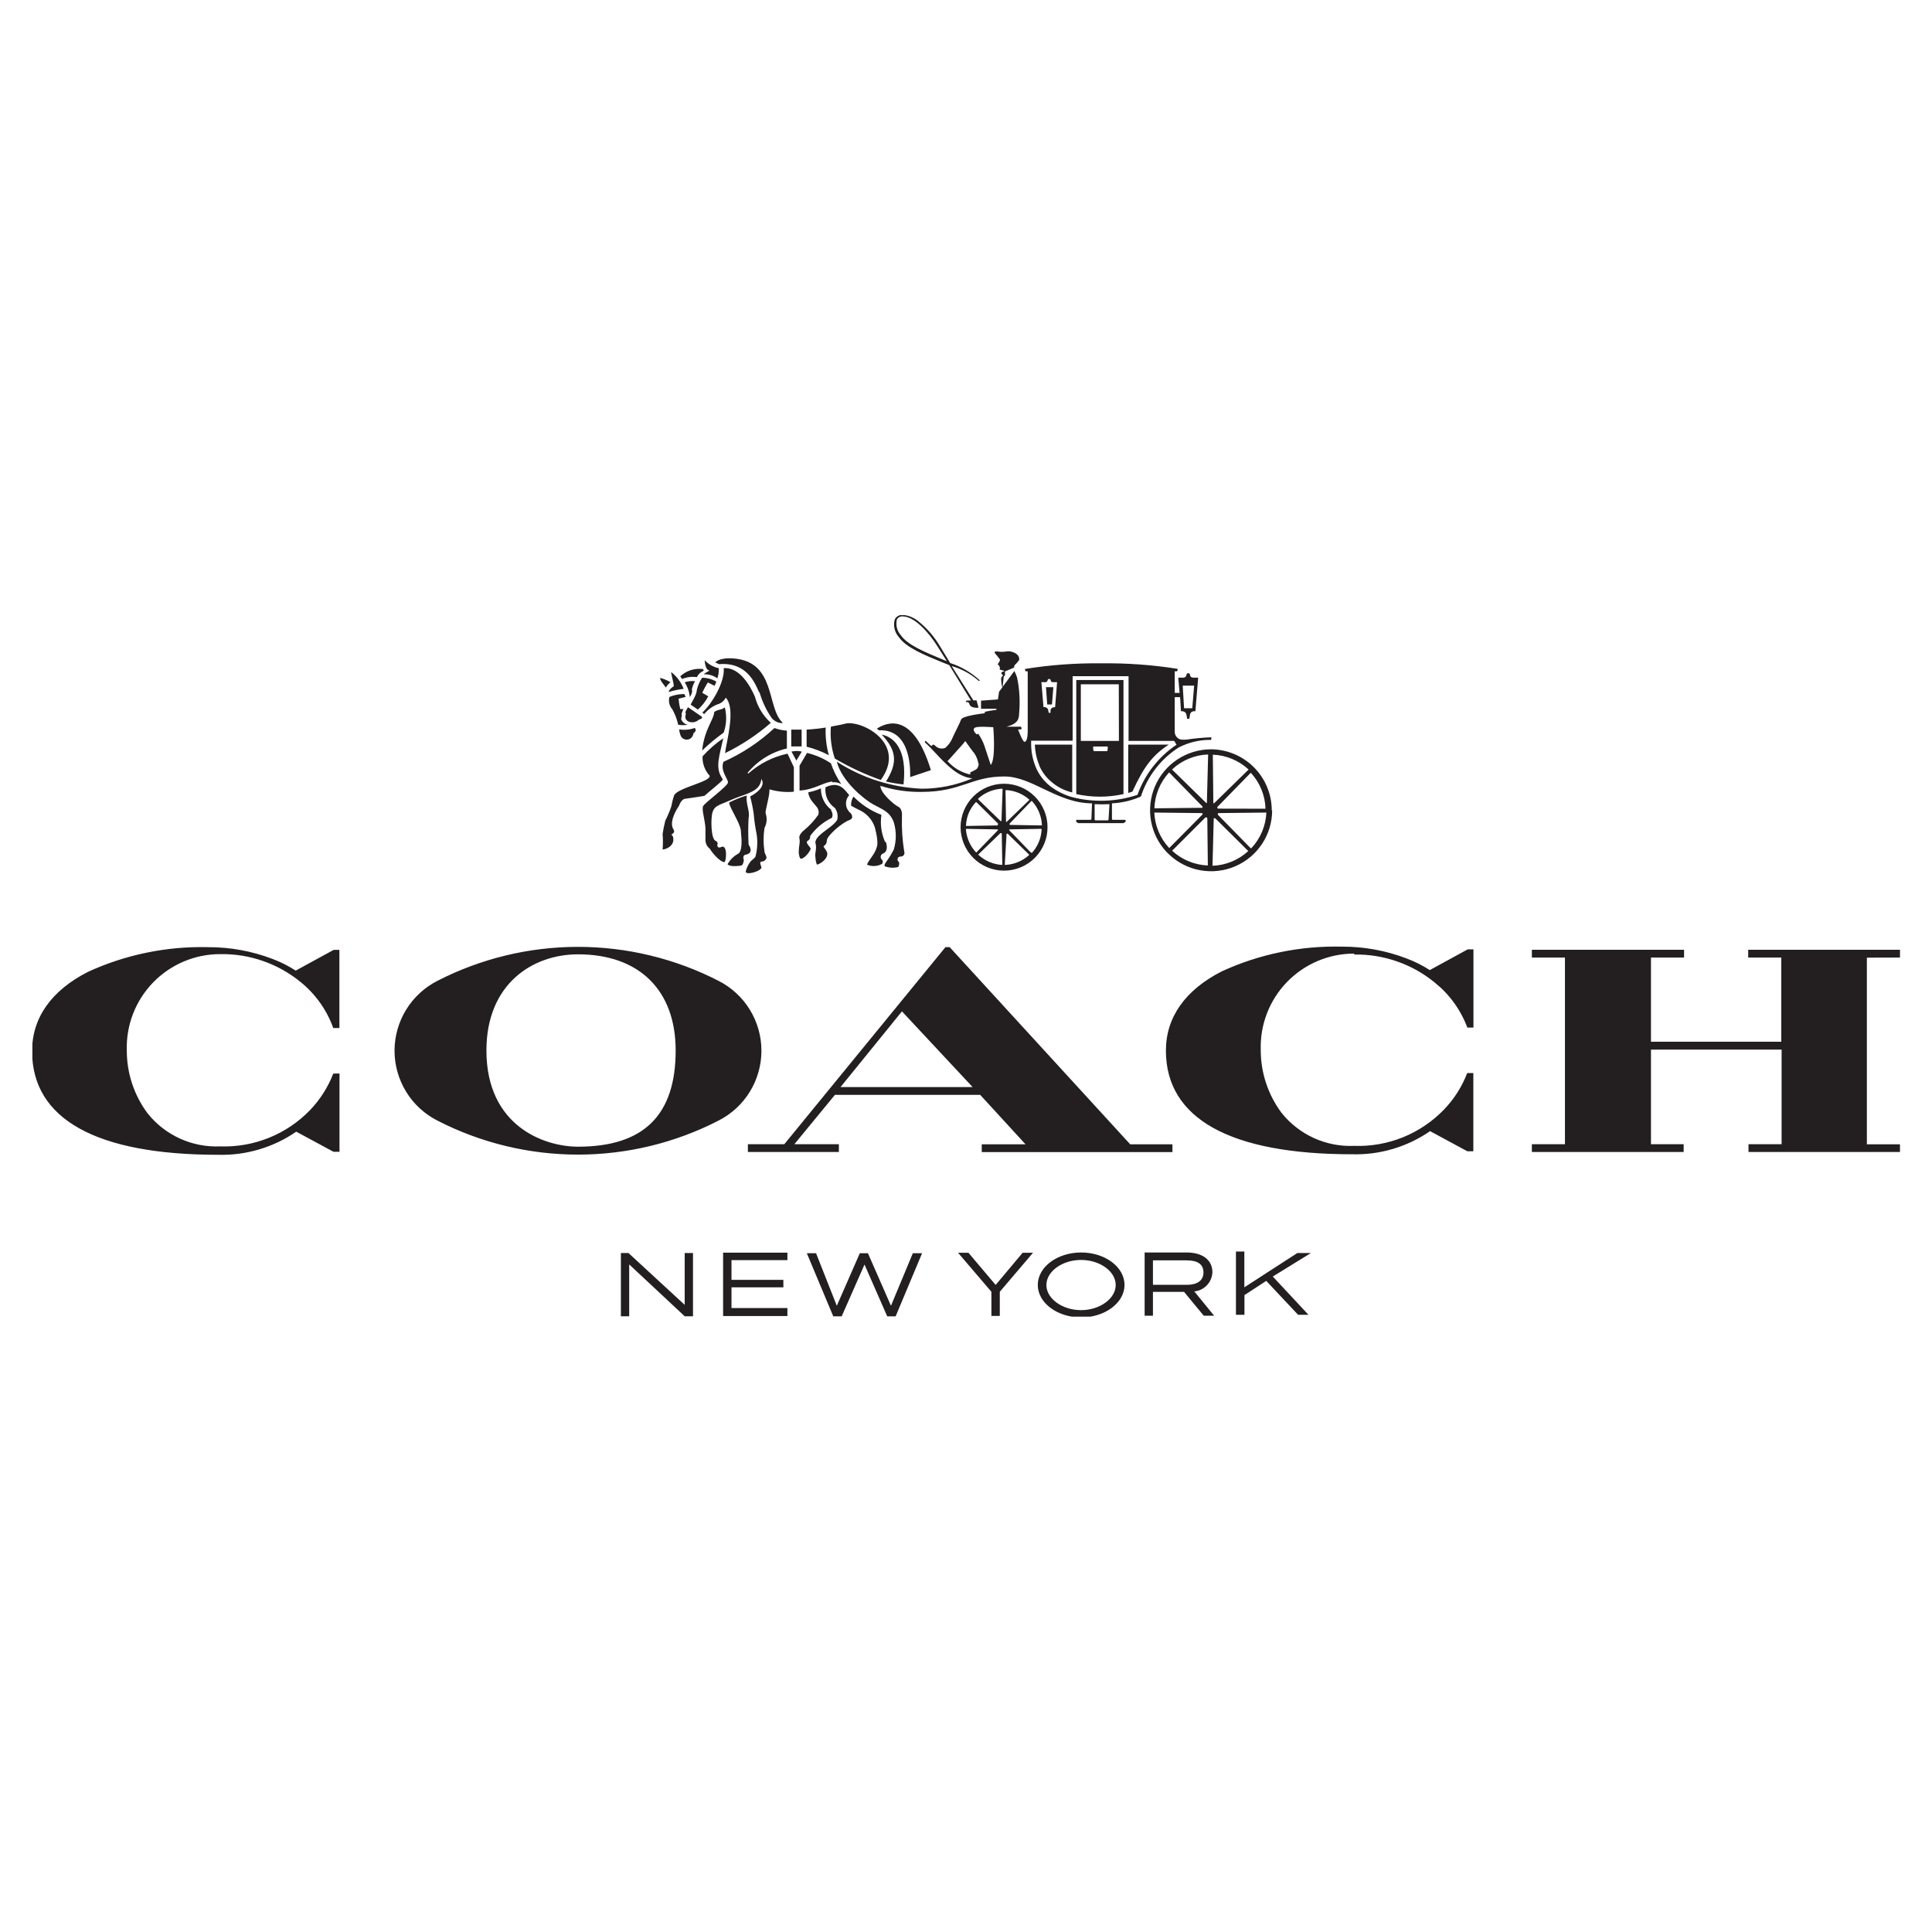 <svg version="1.2" preserveAspectRatio="xMidYMid meet" height="600" viewBox="0 0 450 450" zoomAndPan="magnify" width="600" xmlns:xlink="http://www.w3.org/1999/xlink" xmlns="http://www.w3.org/2000/svg"><defs><clipPath id="c7cd2bb79a"><path d="M 7.543 143.273 L 442.543 143.273 L 442.543 306.676 L 7.543 306.676 Z M 7.543 143.273"></path></clipPath></defs><g id="da414eb137"><rect style="fill:#ffffff;fill-opacity:1;stroke:none;" height="450" y="0" width="450" x="0"></rect><rect style="fill:#ffffff;fill-opacity:1;stroke:none;" height="450" y="0" width="450" x="0"></rect><g clip-path="url(#c7cd2bb79a)" clip-rule="nonzero"><path d="M 167.332 228.441 C 164.812 227.148 162.223 226.008 159.566 225.023 C 156.91 224.035 154.203 223.211 151.449 222.547 C 148.695 221.879 145.91 221.379 143.094 221.047 C 140.281 220.711 137.457 220.543 134.621 220.543 C 131.789 220.543 128.965 220.711 126.152 221.047 C 123.336 221.379 120.551 221.879 117.797 222.547 C 115.043 223.211 112.336 224.035 109.68 225.023 C 107.023 226.008 104.434 227.148 101.914 228.441 C 100.406 229.203 99.031 230.156 97.789 231.301 C 96.547 232.441 95.484 233.734 94.602 235.172 C 93.715 236.609 93.043 238.141 92.586 239.766 C 92.125 241.391 91.895 243.043 91.895 244.734 C 91.895 246.422 92.125 248.078 92.586 249.699 C 93.043 251.324 93.715 252.855 94.602 254.293 C 95.484 255.734 96.547 257.023 97.789 258.168 C 99.031 259.309 100.406 260.262 101.914 261.023 C 104.434 262.32 107.023 263.461 109.68 264.445 C 112.336 265.434 115.043 266.258 117.797 266.926 C 120.551 267.59 123.336 268.09 126.148 268.426 C 128.965 268.762 131.789 268.93 134.621 268.93 C 137.457 268.93 140.281 268.762 143.094 268.426 C 145.91 268.09 148.695 267.59 151.449 266.926 C 154.203 266.258 156.91 265.434 159.566 264.445 C 162.223 263.461 164.812 262.32 167.332 261.023 C 168.84 260.262 170.215 259.309 171.457 258.168 C 172.699 257.023 173.762 255.73 174.645 254.293 C 175.531 252.855 176.203 251.324 176.66 249.699 C 177.121 248.078 177.352 246.422 177.352 244.734 C 177.352 243.043 177.121 241.387 176.66 239.766 C 176.203 238.141 175.531 236.609 174.645 235.172 C 173.762 233.734 172.699 232.441 171.457 231.301 C 170.215 230.156 168.84 229.203 167.332 228.441 M 134.637 267.086 C 126.707 267.086 113.297 262.258 113.297 244.672 C 113.297 229.215 124 222.281 134.637 222.281 C 148.871 222.281 157.375 230.637 157.375 244.672 C 157.375 259.746 149.934 267.086 134.637 267.086 M 442.543 223.031 L 442.543 221.219 L 407.188 221.219 L 407.188 223.031 L 414.895 223.031 L 414.895 242.645 L 384.543 242.645 L 384.543 223.031 L 392.25 223.031 L 392.25 221.219 L 356.801 221.219 L 356.801 223.031 L 364.508 223.031 L 364.508 266.508 L 356.801 266.508 L 356.801 268.32 L 392.156 268.32 L 392.156 266.508 L 384.543 266.508 L 384.543 244.48 L 414.969 244.48 L 414.969 266.508 L 407.258 266.508 L 407.258 268.32 L 442.543 268.32 L 442.543 266.531 L 434.832 266.531 L 434.832 223.055 Z M 221.199 220.613 L 220.211 220.613 L 182.68 266.508 L 174.195 266.508 L 174.195 268.32 L 195.391 268.32 L 195.391 266.508 L 185.023 266.508 L 194.473 255.012 L 228.305 255.012 L 238.867 266.531 L 228.668 266.531 L 228.668 268.344 L 273.086 268.344 L 273.086 266.531 L 263.25 266.531 Z M 226.539 253.199 L 195.777 253.199 L 210.082 235.566 Z M 77.625 250.059 C 76.391 253.242 74.594 256.066 72.238 258.539 C 70.887 259.941 69.406 261.188 67.793 262.277 C 66.18 263.367 64.469 264.277 62.664 265.008 C 60.859 265.738 58.996 266.273 57.078 266.609 C 55.164 266.949 53.23 267.086 51.285 267.016 C 49.672 267.086 48.07 266.965 46.484 266.656 C 44.898 266.348 43.371 265.859 41.902 265.191 C 40.43 264.52 39.059 263.688 37.785 262.695 C 36.512 261.703 35.375 260.574 34.367 259.309 C 32.793 257.191 31.59 254.879 30.762 252.371 C 29.938 249.863 29.527 247.289 29.535 244.648 C 29.512 243.922 29.523 243.195 29.574 242.473 C 29.625 241.746 29.711 241.027 29.836 240.312 C 29.957 239.594 30.113 238.887 30.309 238.188 C 30.5 237.488 30.73 236.797 30.992 236.121 C 31.254 235.445 31.551 234.781 31.879 234.133 C 32.207 233.484 32.566 232.855 32.961 232.246 C 33.352 231.633 33.773 231.043 34.227 230.473 C 34.676 229.902 35.156 229.359 35.66 228.836 C 36.168 228.316 36.695 227.82 37.254 227.352 C 37.809 226.883 38.387 226.445 38.984 226.035 C 39.586 225.625 40.203 225.246 40.84 224.898 C 41.48 224.547 42.133 224.234 42.801 223.949 C 43.473 223.668 44.152 223.418 44.848 223.203 C 45.539 222.988 46.246 222.809 46.957 222.664 C 47.668 222.52 48.387 222.414 49.109 222.34 C 49.832 222.27 50.559 222.234 51.285 222.234 C 54.699 222.176 58.016 222.707 61.242 223.828 C 64.465 224.949 67.398 226.594 70.039 228.754 C 71.77 230.156 73.277 231.77 74.566 233.586 C 75.855 235.402 76.875 237.359 77.625 239.453 L 79.051 239.453 L 79.051 221.242 L 77.723 221.242 L 68.879 226.074 C 67.188 224.98 65.398 224.078 63.512 223.367 C 58.648 221.512 53.613 220.594 48.41 220.613 C 43.598 220.5 38.836 220.926 34.125 221.898 C 29.41 222.867 24.867 224.355 20.496 226.363 C 11.988 230.688 7.469 237.062 7.469 244.816 C 7.469 260.688 22.453 268.973 50.848 268.973 C 54.082 269.059 57.25 268.641 60.352 267.719 C 63.453 266.801 66.336 265.422 69 263.586 L 77.676 268.27 L 79.074 268.27 L 79.074 250.035 Z M 315.426 222.328 C 318.84 222.273 322.156 222.805 325.383 223.926 C 328.605 225.047 331.539 226.688 334.18 228.852 C 335.891 230.227 337.395 231.801 338.68 233.582 C 339.969 235.359 340.996 237.277 341.77 239.336 L 343.195 239.336 L 343.195 221.121 L 341.863 221.121 L 333.02 225.953 C 331.32 224.855 329.523 223.957 327.629 223.246 C 322.758 221.387 317.715 220.469 312.504 220.492 C 307.691 220.379 302.93 220.805 298.219 221.777 C 293.504 222.746 288.961 224.234 284.59 226.242 C 276.082 230.566 271.562 236.941 271.562 244.695 C 271.562 260.566 286.57 268.852 314.941 268.852 C 318.176 268.938 321.344 268.523 324.445 267.602 C 327.547 266.68 330.43 265.301 333.094 263.465 L 341.77 268.152 L 343.168 268.152 L 343.168 249.938 L 341.742 249.938 C 340.512 253.125 338.715 255.949 336.355 258.418 C 335.004 259.82 333.523 261.066 331.91 262.156 C 330.297 263.25 328.59 264.16 326.785 264.891 C 324.977 265.621 323.117 266.152 321.199 266.492 C 319.281 266.832 317.348 266.965 315.402 266.895 C 313.789 266.965 312.188 266.844 310.602 266.535 C 309.016 266.227 307.488 265.738 306.02 265.07 C 304.551 264.398 303.18 263.57 301.906 262.574 C 300.633 261.582 299.492 260.453 298.484 259.191 C 296.91 257.07 295.707 254.758 294.883 252.25 C 294.055 249.742 293.645 247.168 293.652 244.527 C 293.629 243.801 293.645 243.078 293.695 242.352 C 293.742 241.629 293.828 240.906 293.953 240.191 C 294.074 239.477 294.234 238.766 294.426 238.066 C 294.621 237.367 294.848 236.68 295.109 236 C 295.371 235.324 295.668 234.66 295.996 234.012 C 296.324 233.367 296.688 232.734 297.078 232.125 C 297.469 231.512 297.891 230.922 298.344 230.352 C 298.793 229.785 299.273 229.238 299.777 228.715 C 300.285 228.195 300.816 227.699 301.371 227.234 C 301.926 226.766 302.504 226.324 303.102 225.914 C 303.703 225.504 304.32 225.125 304.961 224.777 C 305.598 224.43 306.25 224.113 306.918 223.828 C 307.59 223.547 308.27 223.297 308.965 223.082 C 309.66 222.867 310.363 222.688 311.074 222.543 C 311.785 222.402 312.504 222.293 313.227 222.219 C 313.949 222.148 314.676 222.113 315.402 222.113 M 296.457 297.328 L 304.77 306.242 L 302.352 306.242 L 294.934 298.344 L 289.859 301.652 L 289.859 306.242 L 287.875 306.242 L 287.875 291.508 L 289.832 291.508 L 289.832 299.84 L 302.184 291.848 L 305.348 291.848 Z M 278.211 300.832 L 282.801 306.461 L 280.383 306.461 L 275.793 300.902 L 268.543 300.902 L 268.543 306.461 L 266.609 306.461 L 266.609 291.727 L 276.398 291.727 C 280.094 291.727 282.391 293.488 282.391 296.316 C 282.371 296.895 282.246 297.449 282.02 297.984 C 281.793 298.516 281.477 298.992 281.07 299.406 C 280.668 299.82 280.203 300.148 279.676 300.391 C 279.148 300.633 278.594 300.773 278.016 300.809 M 276.371 293.562 L 268.543 293.562 L 268.543 299.262 L 276.371 299.262 C 279.781 299.262 280.312 297.473 280.312 296.41 C 280.312 294.504 279.031 293.562 276.398 293.562 M 159.477 303.922 L 146.379 291.848 L 144.617 291.848 L 144.617 306.582 L 146.551 306.582 L 146.551 294.504 L 159.477 306.582 L 161.41 306.582 L 161.41 291.848 L 159.477 291.848 Z M 168.422 306.531 L 183.402 306.531 L 183.402 304.672 L 170.379 304.672 L 170.379 299.84 L 182.461 299.84 L 182.461 298.102 L 170.379 298.102 L 170.379 293.512 L 183.402 293.512 L 183.402 291.773 L 168.422 291.773 Z M 231.906 299.285 L 225.574 291.797 L 223.156 291.797 L 230.914 300.879 L 230.914 306.508 L 232.871 306.508 L 232.871 300.879 L 240.605 291.797 L 238.188 291.797 Z M 261.922 299.285 C 261.922 303.441 257.379 306.848 251.82 306.848 C 246.262 306.848 241.719 303.465 241.719 299.285 C 241.719 295.105 246.262 291.727 251.82 291.727 C 257.379 291.727 261.922 295.105 261.922 299.285 M 259.867 299.285 C 259.867 296.121 256.168 293.465 251.797 293.465 C 247.422 293.465 243.723 296.145 243.723 299.309 C 243.723 302.473 247.422 305.156 251.797 305.156 C 256.168 305.156 259.867 302.473 259.867 299.309 M 207.523 304.141 L 202.156 291.895 L 200.273 291.895 L 194.906 304.141 L 190.074 291.895 L 187.922 291.895 L 194.086 306.605 L 196.043 306.605 L 201.359 294.527 L 206.652 306.605 L 208.609 306.605 L 214.773 291.895 L 212.621 291.895 Z M 185.555 177.258 L 184.348 175.059 C 185.152 174.875 185.957 174.875 186.762 175.059 L 185.457 177.207 M 193.07 175.93 C 192.473 173.812 192.223 171.652 192.32 169.457 C 190.848 169.699 189.367 169.859 187.875 169.938 L 187.875 173.922 C 189.703 174.383 191.449 175.051 193.117 175.93 M 186.715 173.777 L 186.715 169.938 C 185.941 169.938 185.168 169.938 184.297 169.938 L 184.297 173.852 L 186.715 173.852 M 205.152 181.676 C 211.484 172.934 200.176 167.426 196.672 168.609 C 196.164 168.777 193.531 169.215 193.531 169.262 C 193.328 171.797 193.633 174.27 194.449 176.676 C 197.863 178.691 201.438 180.359 205.176 181.676 M 197.66 185.035 C 196.793 184.094 195.582 181.797 192.273 183.367 C 192.219 183.832 192.23 184.297 192.305 184.758 C 192.379 185.219 192.512 185.66 192.703 186.086 C 192.898 186.512 193.145 186.906 193.445 187.262 C 193.746 187.621 194.086 187.934 194.473 188.199 C 194.977 188.93 195.176 189.734 195.074 190.613 C 195.074 191.703 191.934 193.562 191.184 194.309 C 189.711 195.52 189.93 196.34 189.93 196.34 C 190.34 197.668 189.711 198.754 189.93 199.723 C 189.949 200.223 190.039 200.715 190.195 201.195 C 190.195 201.316 190.34 201.387 190.438 201.363 C 191.062 201.172 192.852 200.082 192.684 198.707 C 192.684 198.32 191.789 197.258 191.812 197.16 C 191.836 197.062 192.105 196.992 192.441 196.484 C 192.547 196.238 192.594 195.98 192.586 195.711 C 192.707 194.574 196.117 191.629 197.809 191.023 C 199.113 190.566 198.145 189.406 198.145 189.406 C 197.832 189.16 197.578 188.859 197.391 188.508 C 197.199 188.152 197.09 187.777 197.059 187.379 C 197.027 186.98 197.074 186.59 197.207 186.215 C 197.336 185.836 197.535 185.5 197.809 185.203 M 183.43 175.543 C 179.992 176.289 176.953 177.828 174.316 180.156 C 174.316 180.156 174.172 180.156 174.172 180.156 C 174.156 180.09 174.156 180.027 174.172 179.961 C 175.344 178.551 176.707 177.363 178.266 176.402 C 179.824 175.438 181.496 174.75 183.281 174.336 L 183.281 170.18 C 182.285 170.117 181.32 169.918 180.383 169.574 C 176.852 172.855 172.891 175.48 168.492 177.449 C 167.719 179.672 169.652 181.438 169.555 182.281 C 169.461 183.125 164.191 186.969 163.781 187.738 C 163.371 188.512 164.215 190.953 164.312 192.91 C 164.312 192.91 164.312 195.664 164.312 195.664 C 164.336 196.512 164.684 197.195 165.352 197.715 C 165.906 198.707 167.77 200.809 168.734 200.809 C 169.195 200.566 169.484 196.676 168.035 197.258 C 167.234 197.691 166.945 197.09 167.141 196.582 C 167.156 196.434 167.133 196.297 167.062 196.168 C 166.988 196.039 166.887 195.941 166.754 195.879 C 165.543 195.613 165.52 190.422 165.98 189.117 C 166.438 187.812 167.164 187.621 169.387 186.703 C 172.312 185.398 172.648 185.469 174.219 184.816 C 175.258 184.336 177.047 183.707 177.312 181.605 C 177.309 181.547 177.309 181.492 177.312 181.438 C 177.312 181.438 178.957 183.223 174.727 185.52 C 175.078 186.848 175.355 188.191 175.551 189.551 C 175.691 191.176 175.926 192.785 176.25 194.383 C 176.5 196.117 176.406 197.832 175.961 199.527 C 175.621 200.082 175.02 200.277 174.605 200.953 C 174.184 201.574 173.875 202.254 173.688 202.98 C 173.688 203.949 177.121 202.98 177.363 202.09 C 177.363 201.895 176.949 201.098 177.121 200.832 C 177.289 200.566 177.699 200.711 177.941 200.543 C 179.148 199.77 178.109 199.117 178.062 198.344 C 177.781 196.516 177.781 194.688 178.062 192.859 C 178.34 192.332 178.504 191.77 178.551 191.172 C 178.594 190.578 178.523 189.996 178.328 189.43 C 178.184 188.777 179.32 185.324 179.223 183.852 C 181.082 184.395 182.973 184.578 184.902 184.406 C 184.902 183.102 184.902 182.594 184.902 178.684 Z M 193.867 182.207 C 194.602 182.129 195.297 182.27 195.945 182.621 C 194.922 181.117 194.117 179.508 193.531 177.789 C 191.82 176.652 189.969 175.848 187.973 175.371 L 186.23 178.344 C 186.23 182.234 186.23 182.836 186.23 184.141 C 189.758 183.898 191.742 182.234 193.844 182.039 M 206.387 182.039 C 207.727 182.34 209.082 182.566 210.445 182.715 C 211.363 174.43 208.176 171.676 205.371 171.098 C 208.898 174.84 209.094 177.691 206.363 182.039 M 161.121 160.758 C 161.25 160.012 161.508 159.309 161.895 158.656 C 161.07 158.566 160.266 158.656 159.48 158.922 C 160.152 159.969 160.547 161.113 160.664 162.355 C 161.016 161.879 161.211 161.348 161.242 160.758 M 158.656 167.547 C 158.656 167.207 158.898 166.605 158.777 166.461 C 158.656 166.316 159.066 165.324 159.211 165.156 L 158.438 165.156 C 158.254 164.359 158.125 163.555 158.051 162.738 L 159.695 162.328 C 159.695 162.328 159.527 161.969 159.406 161.652 C 158.199 161.648 157.039 161.871 155.926 162.328 C 155.785 162.828 155.773 163.332 155.891 163.836 C 156.008 164.344 156.234 164.789 156.578 165.18 C 157.223 166.316 157.684 167.523 157.957 168.805 C 158.703 168.938 159.453 168.938 160.203 168.805 C 159.832 168.738 159.508 168.582 159.223 168.336 C 158.941 168.086 158.746 167.785 158.633 167.426 M 168.758 164.793 C 168.008 165.445 167.113 165.18 166.34 165.879 C 166.34 167.5 164.047 169.867 163.539 174.816 C 165.109 173.297 166.785 171.906 168.566 170.637 C 169.219 168.715 169.309 166.766 168.832 164.793 M 158.199 169.867 C 158.242 170.418 158.371 170.949 158.586 171.461 C 158.742 171.758 158.977 171.98 159.281 172.125 C 159.586 172.27 159.906 172.312 160.238 172.246 C 160.57 172.184 160.852 172.027 161.082 171.781 C 161.312 171.531 161.445 171.238 161.484 170.902 C 161.484 170.758 161.945 170.492 162.016 170.203 C 162.09 169.914 162.016 169.891 161.848 169.551 C 160.66 169.969 159.441 170.078 158.199 169.891 M 156.918 159.891 C 156.723 159.891 155.805 160.664 155.781 161.051 C 155.758 161.438 155.781 160.879 155.781 161.172 C 156.91 160.828 158.062 160.586 159.238 160.445 C 158.629 158.891 157.672 157.594 156.359 156.555 C 156.145 156.387 157.133 159.793 156.891 159.867 M 163.926 156.219 C 163.852 156.094 163.789 155.965 163.73 155.832 C 162.77 155.707 161.824 155.797 160.898 156.09 C 159.973 156.387 159.152 156.863 158.438 157.523 L 158.875 158.152 C 159.98 157.699 161.125 157.555 162.305 157.715 C 162.66 157.016 163.199 156.516 163.926 156.219 M 168.273 181.797 C 168.336 181.555 168.285 181.34 168.129 181.145 C 166.512 178.73 167.621 175.906 168.469 171.941 C 166.691 173.164 165.082 174.574 163.637 176.172 C 163.602 176.996 163.727 177.801 164.012 178.578 C 164.293 179.359 164.719 180.051 165.277 180.664 C 165.715 182.062 158.027 183.418 157.039 185.203 C 156.742 186.062 156.516 186.941 156.359 187.836 C 155.977 188.977 155.508 190.078 154.961 191.145 C 154.699 192.176 154.488 193.211 154.332 194.262 C 154.434 195.461 154.434 196.66 154.332 197.859 C 155.129 197.859 157.328 196.969 156.746 194.867 C 156.676 194.695 156.562 194.559 156.41 194.453 C 156.238 194.238 157.57 194.117 156.746 192.98 C 155.781 190.977 158.148 187.691 158.148 187.691 C 158.148 187.691 158.586 186.363 159.406 186.074 C 159.648 186.074 162.984 185.543 164.07 185.371 C 164.648 184.816 168.152 182.016 168.203 181.75 M 193.625 188.609 C 192.848 188.02 192.246 187.289 191.82 186.41 C 191.395 185.535 191.191 184.609 191.211 183.633 C 190.258 184.039 189.273 184.344 188.262 184.551 C 188.406 186.289 189.977 187.449 190.438 188.246 C 190.699 188.73 190.754 189.238 190.605 189.77 C 189.699 191.066 188.645 192.223 187.438 193.246 C 185.941 194.406 186.184 195.203 186.184 195.203 C 186.293 195.727 186.293 196.25 186.184 196.773 C 186.102 197.328 186.055 197.883 186.039 198.441 C 186.039 198.898 186.23 200.012 186.547 200.012 C 187.488 200.012 188.961 197.934 188.816 197.594 C 188.672 197.258 187.801 196.461 187.922 196.098 C 188.043 195.734 188.238 195.93 188.574 195.445 C 188.676 195.207 188.723 194.957 188.719 194.695 C 190.059 192.863 191.75 191.457 193.797 190.469 C 194.004 189.844 193.926 189.254 193.555 188.707 M 169.82 186.969 C 170.113 188.488 172.238 191.41 172.551 193.367 C 172.551 193.805 172.723 195.227 172.723 195.785 C 172.723 196.652 172.723 198.488 171.875 198.875 C 170.848 199.461 170.043 200.266 169.461 201.289 C 170.039 202.062 172.648 201.605 172.648 201.605 C 173.156 201.461 173.254 200.348 173.254 200.348 C 172.793 199.07 173.809 199.02 173.93 199.02 C 175.672 198.512 174.363 196.727 174.363 196.727 C 174.25 194.656 174.25 192.586 174.363 190.52 C 174.75 188.996 173.617 187.062 173.953 185.277 C 172.609 185.668 171.312 186.184 170.062 186.82 M 204.188 169.695 L 204.742 170.105 C 212.621 169.723 211.992 180.492 211.992 181 L 216.824 179.383 C 212.668 165.734 206.555 168.199 204.234 169.723 M 168.469 176.363 Z M 168.469 176.363 Z M 206.145 196.098 C 205.266 194.074 204.984 191.977 205.297 189.793 C 202.824 188.844 200.656 187.43 198.797 185.543 C 198.375 186.188 198.188 186.898 198.242 187.668 C 199.473 188.367 200.66 188.922 200.66 188.922 C 202.141 189.789 203.172 191.027 203.75 192.645 C 204.742 196.316 204.234 197.258 204.234 197.258 C 204.074 197.82 203.84 198.352 203.535 198.852 C 203.172 199.43 202.785 199.961 202.785 199.961 C 201.867 201.242 201.965 201.41 201.965 201.41 C 202.531 201.648 203.125 201.746 203.742 201.711 C 204.355 201.672 204.934 201.5 205.469 201.195 C 205.672 200.887 205.672 200.582 205.469 200.277 C 205.195 200.074 205.086 199.809 205.137 199.477 C 205.184 199.141 205.367 198.918 205.684 198.805 C 207.137 198.199 206.336 196.121 206.336 196.121 M 167.043 158.055 C 167.289 157.449 167.41 156.824 167.406 156.172 C 167.43 155.992 167.43 155.816 167.406 155.637 C 166.125 155.355 165.039 154.734 164.141 153.777 C 164.156 154.324 164.254 154.855 164.434 155.371 C 164.566 155.789 164.84 156.07 165.254 156.219 C 164.766 156.438 164.312 156.719 163.902 157.062 C 165.094 157.012 166.172 157.332 167.141 158.031 M 162.547 165.277 C 163.543 164.395 164.352 163.363 164.965 162.184 L 163.562 161.363 C 164.262 159.891 164.867 158.949 164.867 158.949 C 164.867 158.949 166.438 159.746 166.438 159.746 C 166.594 159.422 166.73 159.094 166.848 158.754 C 165.824 158.172 164.719 157.871 163.539 157.859 C 162.934 158.766 162.516 159.746 162.281 160.809 C 162.281 161.918 160.809 163.973 160.902 164.141 Z M 160.25 164.723 C 160.25 164.723 159.961 165.18 159.746 165.613 C 159.527 166.051 159.746 166 159.746 166.316 C 159.043 168.32 161.676 168.73 162.715 167.668 C 162.715 167.668 163.176 167.473 163.344 167.402 C 163.516 167.328 163.539 166.992 163.516 166.969 Z M 176.902 161.219 C 177.531 163.414 178.496 165.453 179.801 167.328 C 180.457 168.027 181.262 168.398 182.219 168.441 L 182.219 168.246 C 178.523 164.723 180.746 154.117 170.859 153.367 C 167.477 153.102 166.609 154.262 166.609 154.309 L 167.5 154.695 C 173.93 154.164 175.84 159.07 176.805 161.242 M 175.816 162.234 C 174.777 159.816 172.312 155.371 168.566 155.613 C 168.879 158.707 165.953 163.805 163.586 165.977 L 164.023 166.316 C 164.969 165.16 166.152 164.355 167.574 163.898 C 168.227 163.605 168.719 163.137 169.047 162.5 C 171.465 165.105 169.191 172.766 168.879 175.422 C 172.738 173.535 176.293 171.184 179.535 168.367 C 177.672 166.652 176.422 164.566 175.789 162.113 M 155.078 160.133 C 155.375 159.664 155.738 159.254 156.168 158.898 C 155.406 158.453 154.602 158.113 153.75 157.887 C 153.75 158.684 154.789 159.551 155.055 160.156 M 242.055 178.297 C 242.664 179.727 243.559 180.949 244.738 181.969 C 246.184 183.262 247.852 184.129 249.742 184.574 L 249.742 173.441 L 241.039 173.441 C 241.098 175.113 241.445 176.723 242.078 178.273 M 262.789 173.441 L 262.789 184.695 L 263.758 184.383 C 266.465 178.512 268.445 175.93 272.215 173.441 Z M 282.125 171.75 C 282.172 171.848 282.172 171.941 282.125 172.039 C 282.125 172.281 282.125 172.328 282.125 172.328 C 279.457 172.293 276.938 172.883 274.559 174.094 C 272.473 175.43 270.672 177.078 269.156 179.039 C 267.641 181 266.504 183.16 265.738 185.52 C 263.59 186.469 261.344 187 258.996 187.113 L 258.996 190.734 C 258.996 190.867 259.059 190.938 259.191 190.953 L 262.164 190.953 C 262.184 191.035 262.184 191.113 262.164 191.195 C 262.18 191.273 262.18 191.355 262.164 191.438 C 262 191.562 261.824 191.656 261.633 191.727 L 251.191 191.727 C 251.004 191.656 250.836 191.559 250.684 191.438 C 250.664 191.355 250.664 191.273 250.684 191.195 C 250.664 191.113 250.664 191.035 250.684 190.953 L 254.043 190.953 C 254.145 190.93 254.203 190.863 254.211 190.758 L 254.355 187.113 C 246.285 187.113 240.438 180.855 233.938 180.855 C 226.152 180.855 223.953 184.453 214.602 184.453 C 211.344 184.496 208.16 184.02 205.059 183.031 C 205.059 184.793 208.414 187.523 209.164 187.859 C 209.914 188.199 210.156 189.141 210.082 190.105 C 209.988 192.879 210.168 195.633 210.613 198.367 C 210.668 198.508 210.68 198.648 210.66 198.793 C 210.637 198.941 210.578 199.07 210.488 199.188 C 210.395 199.305 210.281 199.391 210.145 199.445 C 210.008 199.5 209.867 199.52 209.723 199.504 C 209.609 199.504 209.504 199.531 209.406 199.582 C 209.309 199.633 209.23 199.707 209.168 199.797 C 209.102 199.891 209.066 199.988 209.051 200.102 C 209.039 200.211 209.055 200.316 209.094 200.422 C 209.094 200.566 209.336 200.664 209.406 200.809 C 209.484 201.211 209.418 201.59 209.215 201.941 C 208.148 202.207 207.102 202.152 206.07 201.773 C 205.832 201.41 206.531 200.613 206.723 200.301 C 207.27 199.531 207.75 198.727 208.176 197.887 C 208.805 195.758 208.805 193.633 208.176 191.508 C 207.258 189.094 205.758 188.633 203.34 187.328 C 201.551 186.363 196.09 182.113 194.906 177.402 C 197.871 179.312 201.031 180.805 204.395 181.875 C 207.758 182.945 211.199 183.555 214.723 183.707 C 218.809 183.695 222.734 182.891 226.492 181.289 C 223.184 181.023 220.426 178.102 217.984 175.492 C 217.094 174.551 216.27 173.656 215.449 172.934 C 215.398 172.844 215.398 172.758 215.449 172.668 C 215.57 172.473 215.715 172.668 215.715 172.668 L 216.922 173.777 L 217.285 173.465 C 217.453 173.297 217.863 173.73 218.059 173.898 C 218.363 174.141 218.711 174.285 219.098 174.336 C 219.484 174.383 219.855 174.324 220.211 174.164 C 220.859 173.598 221.367 172.918 221.73 172.137 C 221.949 171.555 223.57 168.418 223.859 167.594 C 224.148 166.773 228.305 166.266 229.395 166.121 C 229.371 166.008 229.371 165.895 229.395 165.785 C 230.277 165.586 231.172 165.441 232.074 165.348 L 232.074 165.082 L 228.5 165.082 L 228.5 163.199 L 232.438 162.91 L 232.703 161.121 L 236.258 156.289 C 236.527 156.793 236.746 157.316 236.91 157.859 C 237.48 160.625 237.633 163.41 237.367 166.219 C 237.367 167.449 237.027 168.633 234.418 169.262 L 237.777 169.262 C 237.777 169.262 237.922 169.406 237.922 169.574 C 237.922 169.746 237.922 169.891 237.777 169.891 L 237.125 169.891 C 237.125 169.891 238.188 172.789 238.625 172.789 C 238.742 172.785 238.84 172.738 238.914 172.645 C 239.445 172.09 239.375 170.012 239.375 169.938 L 239.375 156.363 L 238.914 156.363 C 238.824 156.297 238.777 156.207 238.77 156.098 C 238.734 156 238.734 155.906 238.77 155.809 C 244.621 154.867 250.508 154.434 256.434 154.504 C 262.418 154.422 268.363 154.848 274.27 155.785 C 274.328 155.895 274.328 156.008 274.27 156.121 C 274.246 156.219 274.199 156.297 274.125 156.363 L 273.617 156.363 C 273.617 156.363 273.617 160.445 273.617 161.387 L 274.754 161.387 L 274.438 157.836 L 275.551 157.836 C 276.348 157.836 276.348 157.184 276.348 157.184 C 276.355 157.074 276.398 156.984 276.477 156.91 C 276.555 156.836 276.648 156.797 276.758 156.797 C 276.871 156.793 276.969 156.824 277.047 156.902 C 277.129 156.98 277.172 157.074 277.168 157.184 C 277.168 157.184 277.168 157.836 277.969 157.836 L 279.078 157.836 L 278.426 165.664 L 278.16 165.664 C 277.918 165.648 277.699 165.715 277.512 165.867 C 277.32 166.023 277.207 166.219 277.172 166.461 L 277.023 167.426 L 276.516 167.426 L 276.348 166.461 C 276.297 166.227 276.18 166.035 275.992 165.887 C 275.809 165.738 275.598 165.664 275.359 165.664 L 275.066 165.664 L 274.875 162.379 L 273.617 162.379 C 273.617 164.527 273.617 170.156 273.617 170.375 C 273.609 170.59 273.637 170.797 273.699 171.004 C 273.766 171.211 273.863 171.398 273.992 171.57 C 274.121 171.742 274.277 171.887 274.457 172.004 C 274.641 172.121 274.832 172.207 275.043 172.258 C 275.504 172.312 275.961 172.312 276.422 172.258 C 278.336 171.969 280.262 171.793 282.195 171.727 M 227.895 177.887 C 227.754 177.012 227.438 176.207 226.953 175.469 C 226.613 175.105 225.332 173.32 224.824 172.594 L 224.391 173.176 L 221.129 176.824 L 220.691 177.281 C 222.129 178.879 223.891 179.918 225.984 180.398 C 225.984 180.398 225.984 180.133 225.984 179.961 C 225.984 179.793 227.434 179.383 227.652 178.898 C 227.852 178.574 227.957 178.219 227.965 177.836 M 231.375 169.383 C 230.891 169.383 227.34 169.02 226.902 169.625 C 226.469 170.227 227.508 171.074 227.508 171.074 C 227.508 171.074 227.773 170.879 227.848 170.906 C 228.465 171.777 228.945 172.719 229.297 173.73 C 229.488 174.262 230.48 177.379 230.77 178.176 C 232.004 176.727 231.352 169.383 231.352 169.383 M 275.793 164.961 L 277.703 164.961 L 278.137 159.695 L 275.477 159.695 Z M 242.562 158.875 L 243.047 164.695 L 243.266 164.695 C 243.457 164.695 243.637 164.75 243.797 164.859 C 243.953 164.973 244.066 165.117 244.133 165.301 L 244.254 166.023 L 244.691 166.023 L 244.691 165.301 C 244.762 165.125 244.879 164.984 245.039 164.879 C 245.195 164.773 245.371 164.723 245.559 164.723 L 245.754 164.723 L 246.211 158.898 L 245.246 158.898 C 245.105 158.906 244.984 158.863 244.879 158.77 C 244.777 158.672 244.723 158.555 244.715 158.418 C 244.668 158.238 244.551 158.148 244.363 158.148 C 244.18 158.148 244.062 158.238 244.012 158.418 C 244 158.559 243.941 158.676 243.832 158.77 C 243.727 158.863 243.602 158.906 243.457 158.898 Z M 258.418 187.305 C 257.266 187.363 256.113 187.363 254.961 187.305 L 254.961 190.855 C 254.957 190.977 255.016 191.047 255.129 191.074 L 258.031 191.074 C 258.129 191.043 258.184 190.98 258.199 190.879 Z M 274.027 173.441 L 273.496 172.57 L 262.863 172.57 L 262.863 157.5 L 249.836 157.5 L 249.836 172.523 L 240.172 172.523 L 240.172 172.98 C 240.141 175.008 240.52 176.957 241.309 178.828 C 242.043 180.512 243.133 181.93 244.57 183.078 C 246.121 184.266 247.836 185.125 249.715 185.664 C 252.227 186.309 254.777 186.586 257.367 186.496 C 259.957 186.406 262.484 185.949 264.941 185.133 C 265.793 182.754 266.996 180.566 268.551 178.57 C 270.105 176.578 271.93 174.875 274.027 173.465 M 245.027 164.094 L 245.344 160.059 L 243.625 160.059 L 243.918 164.094 Z M 296.309 188.73 C 296.309 190.117 296.109 191.473 295.711 192.801 C 295.316 194.129 294.734 195.371 293.973 196.531 C 293.211 197.688 292.301 198.711 291.238 199.605 C 290.176 200.496 289.008 201.215 287.734 201.766 C 286.461 202.316 285.137 202.672 283.758 202.832 C 282.383 202.992 281.012 202.953 279.645 202.715 C 278.277 202.477 276.977 202.047 275.734 201.426 C 274.496 200.805 273.371 200.02 272.359 199.07 L 271.805 198.539 C 270.848 197.535 270.051 196.414 269.422 195.18 C 268.793 193.941 268.352 192.641 268.105 191.277 C 267.855 189.914 267.809 188.543 267.961 187.164 C 268.113 185.785 268.461 184.457 269.004 183.18 C 269.547 181.902 270.262 180.73 271.145 179.664 C 272.031 178.594 273.051 177.676 274.207 176.91 C 275.363 176.141 276.605 175.551 277.93 175.148 C 279.258 174.742 280.617 174.535 282.004 174.527 C 282.938 174.527 283.859 174.621 284.773 174.805 C 285.688 174.988 286.578 175.258 287.438 175.613 C 288.301 175.973 289.117 176.41 289.891 176.93 C 290.668 177.445 291.387 178.035 292.043 178.695 C 292.703 179.355 293.293 180.07 293.812 180.844 C 294.328 181.621 294.77 182.438 295.125 183.301 C 295.484 184.16 295.754 185.047 295.938 185.961 C 296.121 186.875 296.211 187.797 296.215 188.73 M 290.848 179.262 C 289.711 178.199 288.422 177.367 286.98 176.77 C 285.543 176.168 284.043 175.84 282.488 175.785 L 282.609 186.941 C 282.594 186.984 282.594 187.023 282.609 187.062 C 282.68 187.113 282.754 187.113 282.824 187.062 L 290.75 179.309 Z M 282.414 201.652 C 283.965 201.598 285.457 201.273 286.891 200.684 C 288.324 200.094 289.613 199.273 290.75 198.223 L 283.043 190.59 L 282.703 190.59 Z M 291.453 197.57 C 292.516 196.441 293.348 195.16 293.953 193.73 C 294.555 192.301 294.891 190.812 294.957 189.262 L 283.863 189.383 C 283.801 189.383 283.746 189.406 283.703 189.453 C 283.656 189.504 283.641 189.559 283.648 189.625 C 283.633 189.664 283.633 189.703 283.648 189.746 L 291.285 197.547 M 294.762 188.367 C 294.715 186.809 294.395 185.309 293.805 183.867 C 293.211 182.426 292.391 181.133 291.332 179.988 L 283.551 187.957 C 283.527 188.016 283.527 188.07 283.551 188.125 C 283.551 188.191 283.574 188.246 283.621 188.289 C 283.672 188.332 283.727 188.352 283.793 188.344 Z M 273.012 198.152 C 274.148 199.199 275.434 200.02 276.863 200.609 C 278.293 201.199 279.781 201.523 281.328 201.582 L 281.207 190.613 C 281.191 190.469 281.109 190.395 280.965 190.398 L 280.77 190.398 Z M 281.398 175.734 C 279.832 175.789 278.324 176.113 276.875 176.719 C 275.426 177.32 274.129 178.16 272.988 179.238 L 280.941 187.016 C 280.996 187.043 281.055 187.043 281.109 187.016 C 281.121 186.977 281.121 186.934 281.109 186.895 Z M 280.07 189.719 C 280.117 189.652 280.121 189.578 280.082 189.504 C 280.047 189.426 279.984 189.387 279.902 189.383 L 268.855 189.262 C 268.926 190.801 269.262 192.281 269.859 193.703 C 270.457 195.125 271.281 196.398 272.336 197.523 Z M 280.07 187.836 L 272.312 179.914 C 271.258 181.055 270.434 182.348 269.844 183.785 C 269.254 185.223 268.934 186.719 268.879 188.27 L 279.926 188.152 L 280.094 188.152 C 280.109 188.102 280.109 188.055 280.094 188.004 Z M 228.016 158.633 C 226.16 156.992 224.039 155.824 221.66 155.133 L 226.711 163.125 L 227.461 163.125 L 227.918 164.84 C 227.918 164.84 226.129 165.035 225.816 164.07 C 225.5 163.102 225.113 163.777 224.996 163.441 C 224.875 163.102 225.551 163.152 226.152 163.152 L 221.102 154.914 L 219.34 154.215 C 215.254 152.547 211.027 150.809 209.383 148.418 C 208.875 147.855 208.531 147.203 208.359 146.465 C 208.188 145.727 208.207 144.992 208.414 144.262 C 208.582 143.941 208.816 143.688 209.125 143.5 C 209.434 143.312 209.77 143.219 210.133 143.223 L 210.277 143.223 C 211.719 143.352 212.98 143.891 214.07 144.84 C 216.012 146.434 217.621 148.312 218.902 150.469 L 221.32 154.43 C 223.922 155.277 226.227 156.629 228.234 158.488 M 220.547 154.02 L 218.371 150.566 C 216.344 147.328 213.008 143.562 210.203 143.562 C 209.934 143.551 209.68 143.613 209.445 143.75 C 209.211 143.883 209.027 144.07 208.898 144.309 C 208.742 144.961 208.746 145.613 208.914 146.262 C 209.078 146.914 209.391 147.484 209.84 147.98 C 211.387 150.254 215.57 151.941 219.508 153.586 L 220.645 154.043 M 233.523 160.035 L 233.789 157.621 L 234.082 157.281 L 234.082 156.387 L 236.207 155.492 C 236.207 155.254 236.207 155.133 236.352 154.914 C 236.727 154.559 237.066 154.172 237.367 153.754 C 237.656 152.379 235.723 151.508 234.418 151.727 C 233.719 151.863 233.016 151.863 232.316 151.727 C 232.156 151.711 231.996 151.711 231.832 151.727 L 231.641 152.016 C 231.641 152.016 232.535 153.125 232.848 153.512 C 233.164 153.898 232.148 154.793 232.438 154.867 C 232.727 154.938 232.703 154.867 232.703 154.867 C 232.715 154.996 232.715 155.125 232.703 155.254 C 232.703 155.254 232.848 155.254 232.871 155.254 C 232.898 155.254 232.871 155.906 232.871 155.953 C 232.871 156 233.863 156.219 233.863 156.219 C 233.879 156.266 233.879 156.316 233.863 156.363 C 233.863 156.363 232.969 156.508 233.309 156.969 C 233.645 157.426 233.742 157.258 233.645 157.355 C 233.473 157.449 233.344 157.586 233.262 157.762 C 233.176 157.941 233.152 158.125 233.188 158.32 C 233.199 158.91 233.281 159.488 233.43 160.059 Z M 243.988 192.645 C 243.992 193.309 243.926 193.969 243.801 194.621 C 243.672 195.273 243.48 195.906 243.227 196.52 C 242.973 197.137 242.664 197.719 242.293 198.273 C 241.926 198.828 241.508 199.34 241.039 199.809 C 240.566 200.281 240.059 200.703 239.504 201.07 C 238.953 201.441 238.371 201.754 237.754 202.012 C 237.141 202.266 236.508 202.461 235.855 202.59 C 235.203 202.723 234.543 202.789 233.879 202.789 C 233.215 202.789 232.555 202.727 231.902 202.598 C 231.25 202.469 230.617 202.277 230 202.023 C 229.387 201.77 228.801 201.457 228.25 201.09 C 227.695 200.723 227.184 200.301 226.711 199.832 C 226.242 199.363 225.82 198.852 225.449 198.301 C 225.082 197.746 224.77 197.164 224.512 196.551 C 224.258 195.938 224.066 195.305 223.934 194.652 C 223.805 194 223.738 193.34 223.738 192.676 C 223.738 192.012 223.801 191.352 223.93 190.699 C 224.059 190.047 224.254 189.414 224.508 188.801 C 224.762 188.188 225.07 187.602 225.441 187.051 C 225.812 186.496 226.23 185.984 226.699 185.516 C 227.172 185.043 227.684 184.625 228.234 184.254 C 228.789 183.883 229.371 183.574 229.988 183.316 C 230.602 183.062 231.234 182.871 231.887 182.742 C 232.539 182.613 233.199 182.547 233.863 182.547 C 234.527 182.547 235.184 182.613 235.836 182.742 C 236.488 182.871 237.121 183.062 237.734 183.316 C 238.348 183.57 238.93 183.879 239.48 184.246 C 240.035 184.617 240.547 185.035 241.016 185.504 C 241.484 185.973 241.906 186.48 242.273 187.031 C 242.645 187.582 242.957 188.164 243.211 188.777 C 243.469 189.391 243.66 190.023 243.789 190.672 C 243.922 191.324 243.988 191.98 243.988 192.645 M 239.832 186.316 C 239.074 185.633 238.227 185.094 237.285 184.699 C 236.344 184.305 235.363 184.078 234.348 184.02 C 234.262 184.031 234.215 184.078 234.203 184.164 L 234.324 191.41 C 234.379 191.453 234.434 191.453 234.492 191.41 L 239.711 186.363 C 239.762 186.289 239.762 186.219 239.711 186.145 M 234.031 201.461 C 235.074 201.422 236.082 201.211 237.047 200.82 C 238.016 200.43 238.887 199.887 239.664 199.188 C 239.691 199.133 239.691 199.078 239.664 199.02 L 234.711 194.188 L 234.445 194.188 Z M 240.293 198.707 C 240.59 198.387 240.863 198.051 241.113 197.691 C 242.027 196.332 242.527 194.836 242.613 193.199 C 242.602 193.113 242.551 193.066 242.465 193.055 L 235.215 193.176 C 235.105 193.176 235.047 193.23 235.047 193.344 L 240.098 198.562 C 240.156 198.594 240.211 198.594 240.27 198.562 M 242.684 192.113 C 242.629 191.09 242.406 190.105 242.012 189.16 C 241.617 188.215 241.078 187.363 240.387 186.605 C 240.324 186.566 240.258 186.566 240.195 186.605 L 235.145 191.848 C 235.129 191.887 235.129 191.926 235.145 191.969 C 235.145 192.078 235.199 192.137 235.312 192.137 L 242.562 192.258 C 242.66 192.242 242.711 192.188 242.707 192.086 M 227.82 199.043 C 228.586 199.766 229.453 200.336 230.422 200.754 C 231.391 201.168 232.402 201.402 233.453 201.461 L 233.332 194.215 C 233.332 194.102 233.273 194.043 233.164 194.043 L 233.02 194.043 L 227.82 199.07 M 233.523 183.852 C 233.504 183.762 233.445 183.715 233.355 183.707 C 232.332 183.762 231.348 183.988 230.402 184.379 C 229.457 184.773 228.605 185.312 227.848 186 C 227.809 186.066 227.809 186.129 227.848 186.195 L 233.066 191.242 L 233.258 191.242 Z M 232.484 191.848 L 227.461 186.871 C 227.395 186.832 227.332 186.832 227.266 186.871 C 226.602 187.59 226.07 188.395 225.672 189.285 C 225.254 190.273 225.031 191.305 224.996 192.379 C 225.035 192.391 225.074 192.391 225.113 192.379 L 232.363 192.258 Z M 224.969 192.98 C 225.027 194.027 225.266 195.035 225.68 195.996 C 226.098 196.961 226.664 197.824 227.387 198.586 L 232.461 193.344 C 232.461 193.23 232.406 193.176 232.293 193.176 L 225.043 193.055 C 225.004 193.039 224.961 193.039 224.922 193.055 M 261.68 158.391 C 261.68 158.391 261.68 179.336 261.68 184.961 C 258.016 185.762 254.348 185.762 250.684 184.961 L 250.684 158.391 Z M 260.59 159.383 L 251.746 159.383 L 251.746 172.57 C 251.746 172.57 253.535 172.57 256.219 172.57 C 258.898 172.57 260.617 172.57 260.617 172.57 Z M 258.008 173.875 L 254.621 173.875 L 254.621 174.359 C 254.617 174.574 254.664 174.773 254.766 174.961 L 257.812 174.961 C 257.812 174.961 258.008 174.961 258.008 174.359 Z M 258.008 173.875" style="stroke:none;fill-rule:nonzero;fill:#231f20;fill-opacity:1;"></path></g></g></svg>